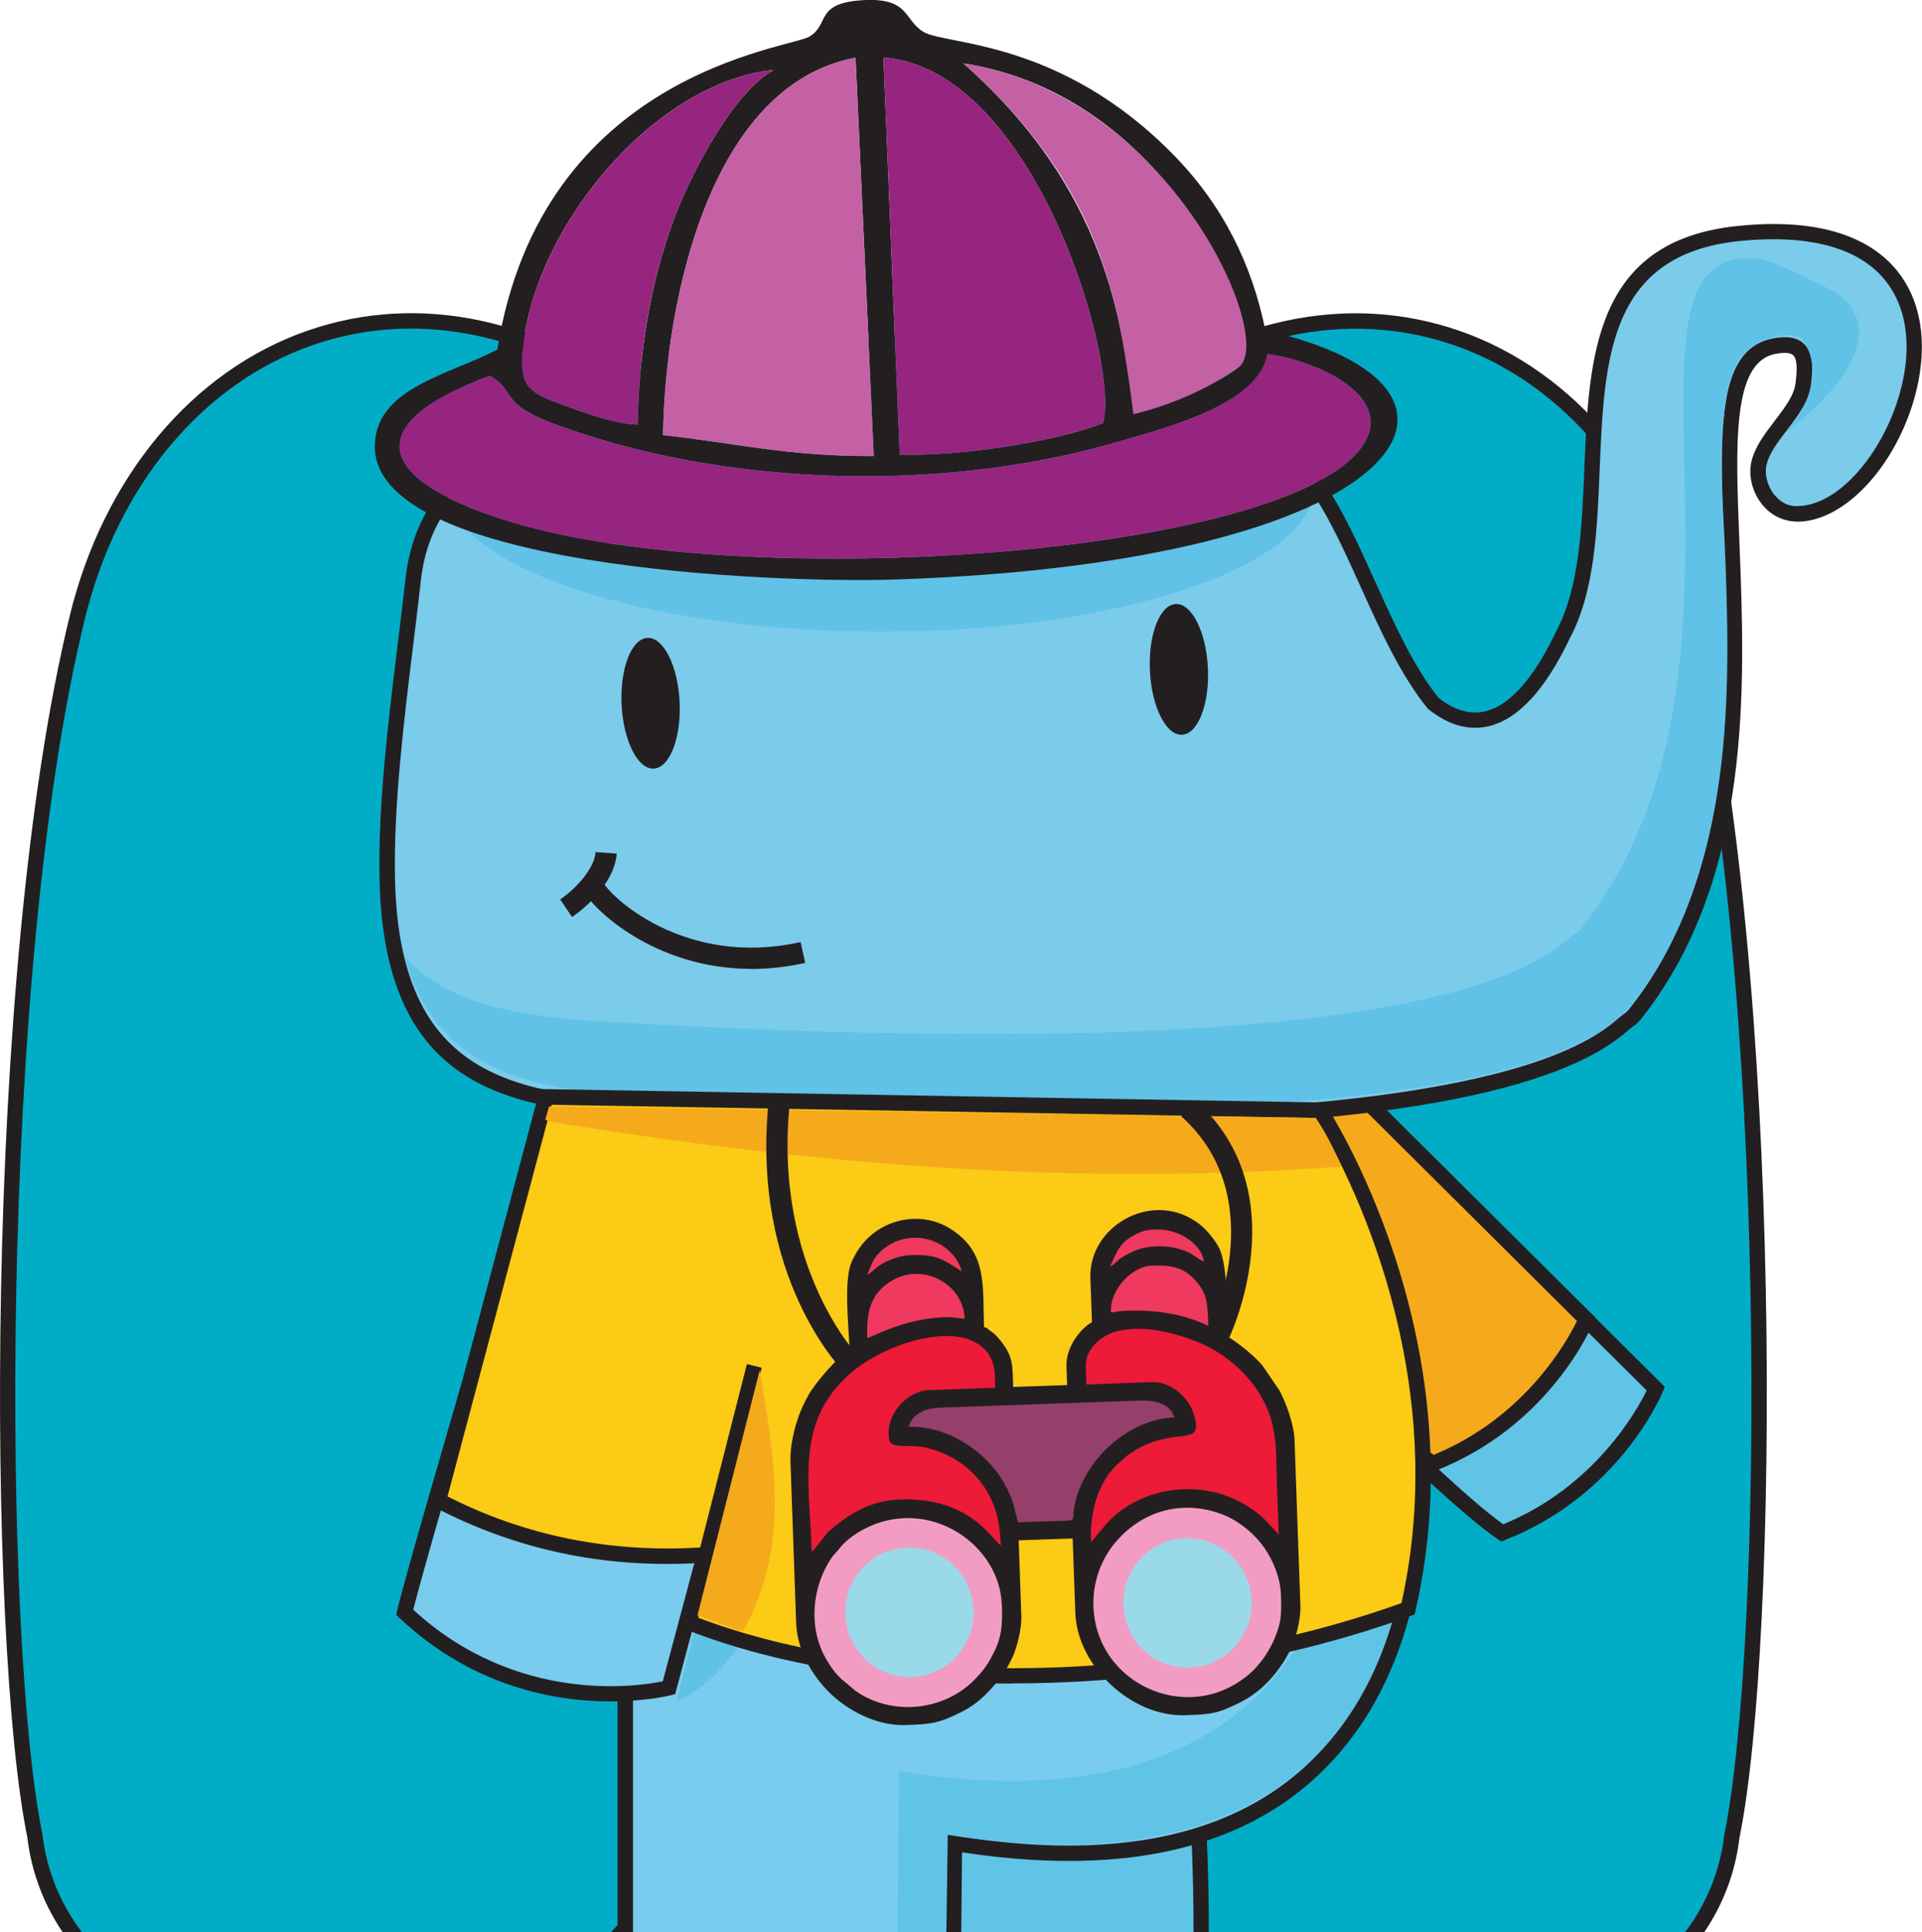 <svg width="378" height="380" viewBox="0 0 378 380" fill="none" xmlns="http://www.w3.org/2000/svg">
        <g clip-path="url(#clip0_83_660)">
          <path fill-rule="evenodd" clip-rule="evenodd"
            d="M219.504 81.113C267.047 43.74 319.336 68.338 332.278 121.397C348.959 189.736 348.726 321.694 340.609 361.086C334.409 414.164 234.654 420.144 213.149 359.63C188.506 236.039 190.153 134.58 219.523 81.113H219.504Z"
            fill="#01ADC6" />
          <path
            d="M281.209 404.477C253.815 404.477 222.817 391.353 211.716 360.154C186.782 235.165 189.145 133.259 218.186 80.394L218.574 79.928C240.544 62.65 264.838 57.369 287.021 65.057C309.63 72.9 327.105 93.829 333.751 121.048C350.916 191.405 349.869 323.636 342.101 361.416C339.466 383.956 319.24 400.71 290.605 403.972C287.544 404.321 284.425 404.496 281.228 404.496L281.209 404.477ZM220.686 82.103C192.129 134.444 189.92 235.456 214.622 359.339C226.401 392.421 262.107 404.224 290.237 400.943C317.438 397.857 336.618 382.15 339.098 360.931C346.847 323.248 347.874 191.755 330.806 121.766C324.412 95.538 307.674 75.405 286.033 67.911C264.974 60.611 241.745 65.659 220.686 82.122V82.103Z"
            fill="#231F20" />
          <path fill-rule="evenodd" clip-rule="evenodd"
            d="M127.983 81.113C80.44 43.74 28.15 68.338 15.208 121.398C-1.472 189.736 -1.24 321.695 6.878 361.086C13.077 414.165 112.832 420.144 134.337 359.63C158.98 236.039 157.334 134.58 127.963 81.113H127.983Z"
            fill="#01ADC6" />
          <path
            d="M66.258 404.477C63.061 404.477 59.942 404.302 56.881 403.953C28.227 400.711 8.001 383.956 5.367 361.28C-2.383 323.616 -3.429 191.405 13.736 121.029C20.381 93.81 37.856 72.881 60.465 65.038C82.629 57.35 106.943 62.63 128.913 79.909L129.3 80.375C158.341 133.24 160.705 235.146 135.829 359.921C124.67 391.333 93.672 404.457 66.277 404.457L66.258 404.477ZM80.827 64.63C74.259 64.63 67.769 65.698 61.453 67.892C39.813 75.386 23.074 95.518 16.681 121.747C-0.407 191.755 0.62 323.228 8.35 360.775C10.849 382.131 30.029 397.837 57.23 400.924C85.361 404.108 121.066 392.401 132.903 359.125C157.547 235.437 155.338 134.444 126.781 82.103C112.019 70.571 96.21 64.63 80.808 64.63H80.827Z"
            fill="#231F20" />
          <path fill-rule="evenodd" clip-rule="evenodd"
            d="M270.185 217.983L325.652 273.12C325.652 273.12 317.554 292.825 295.449 301.484C282.178 292.631 235.197 243.746 235.197 243.746L270.185 217.983Z"
            fill="#60C4E7" />
          <path
            d="M295.255 303.173L294.596 302.727C281.345 293.893 236.01 246.794 234.092 244.775L232.891 243.532L270.302 215.984L327.415 272.751L327.028 273.683C326.698 274.518 318.426 294.087 295.972 302.882L295.236 303.173H295.255ZM237.502 243.94C244.787 251.492 283.108 290.923 295.642 299.776C313.679 292.398 321.971 277.313 323.851 273.469L270.05 219.983L237.502 243.96V243.94Z"
            fill="#231F20" />
          <path fill-rule="evenodd" clip-rule="evenodd"
            d="M256.488 204.354L311.955 259.491C311.955 259.491 303.857 279.196 281.752 287.855C268.481 279.022 221.499 230.117 221.499 230.117L256.488 204.354Z"
            fill="#F5AA1C" />
          <path
            d="M281.577 289.544L280.918 289.098C267.667 280.264 222.352 233.146 220.434 231.146L219.233 229.904L256.643 202.355L313.757 259.122L313.369 260.054C313.04 260.889 304.787 280.459 282.313 289.253L281.577 289.544ZM223.805 230.292C231.089 237.844 269.41 277.275 281.945 286.128C299.982 278.75 308.274 263.646 310.134 259.802L256.333 206.315L223.785 230.292H223.805Z"
            fill="#231F20" />
          <path fill-rule="evenodd" clip-rule="evenodd"
            d="M179.207 311.017L182.539 389.508C182.539 389.508 204.683 406.632 235.797 392.79C237.386 372.366 234.208 334.411 234.208 334.411L179.226 311.017H179.207Z"
            fill="#60C4E7" />
          <path
            d="M211.599 399.662C193.466 399.662 181.783 390.848 181.609 390.712L181.047 390.285L177.579 308.687L235.623 333.362L235.7 334.275C235.739 334.663 238.878 372.579 237.289 392.886L237.231 393.779L236.398 394.148C227.311 398.187 218.923 399.623 211.599 399.623V399.662ZM184.031 388.712C187.576 391.1 207.57 403.254 234.363 391.76C235.642 373.297 233.24 341.244 232.775 335.459L180.834 313.366L184.031 388.712Z"
            fill="#231F20" />
          <path fill-rule="evenodd" clip-rule="evenodd"
            d="M123.352 211.479L122.984 271.14V397.934C122.984 397.934 158.67 421.154 187.344 401.992L187.712 362.561C322.301 384.538 276.559 211.382 248.758 215.129L123.333 211.499L123.352 211.479Z"
            fill="#79CCED" />
          <path
            d="M161.615 411C140.653 411 122.422 399.351 122.151 399.177L121.454 398.73V271.12L121.822 209.907L123.372 209.946L248.797 213.576C253.737 212.839 259.297 217.051 264.645 225.633C280.512 251.046 289.462 306.357 267.996 338.701C252.943 361.377 226.42 369.997 189.203 364.289L188.835 402.768L188.177 403.215C179.575 408.961 170.353 411 161.596 411H161.615ZM124.495 397.08C129.494 400.07 160.608 417.368 185.852 401.157L186.239 360.775L187.983 361.047C224.89 367.046 250.947 359.009 265.516 337.051C286.304 305.736 277.547 251.997 262.107 227.283C257.573 220.002 252.749 216.022 248.991 216.624L124.863 213.052L124.495 271.159V397.099V397.08Z"
            fill="#231F20" />
          <path fill-rule="evenodd" clip-rule="evenodd"
            d="M124.476 383.723V397.022C124.476 397.022 157.469 418.494 185.832 401.079L186.394 360.853C304.012 379.51 282.778 256.54 258.193 222.352L255.752 222.798C275.223 267.684 280.047 365.163 176.824 348.331L176.456 387.761C166.11 394.673 152.607 395.799 141.932 392.226C130.269 388.324 124.476 383.723 124.476 383.723Z"
            fill="#60C4E7" />
          <path fill-rule="evenodd" clip-rule="evenodd"
            d="M163.805 211.266L131.567 331.965C131.567 331.965 103.3 339.478 79.587 317.113C82.164 305.93 112.561 203.442 112.561 203.442L163.805 211.266Z"
            fill="#79CCED" />
          <path
            d="M120.156 334.624C109.423 334.624 93.071 331.887 78.56 318.2L77.921 317.598L78.115 316.744C80.672 305.619 109.849 207.17 111.108 202.976L111.476 201.714L165.703 210.004L165.258 211.635L132.787 333.188L131.935 333.401C131.819 333.44 127.188 334.605 120.117 334.605L120.156 334.624ZM81.273 316.589C101.712 335.343 125.619 331.654 130.346 330.664L161.906 212.489L113.627 205.112C110.217 216.644 84.682 302.94 81.273 316.569V316.589Z"
            fill="#231F20" />
          <path fill-rule="evenodd" clip-rule="evenodd"
            d="M318.465 202.122C318.93 201.734 319.201 201.481 319.763 201.035C320.712 200.297 320.499 200.588 321.351 199.734C359.595 152.111 326.311 72.842 348.785 68.144C354.965 66.843 355.294 70.513 354.655 75.599C353.977 80.996 347.254 85.656 345.956 91.072C344.987 95.169 347.99 101.342 354.015 101.071C374.823 100.1 396.831 40.285 341.926 45.934C300.195 50.225 320.79 99.906 307.441 124.834C303.082 134.036 294.267 148.17 281.81 138.268C268.926 122.368 263.405 90.199 247.383 86.316C228.183 80.88 159.775 81.346 120.427 83.695C106.865 84.51 83.888 89.907 81.253 114.059C79.316 131.784 75.751 154.305 76.177 173.059C77.165 215.964 104.385 216.993 133.504 218.566C195.655 221.944 292.426 223.885 318.465 202.122Z"
            fill="#7BCBEB" />
          <path
            d="M203.114 222.177C182.442 222.177 159.194 221.478 133.407 220.08L132.516 220.022C103.281 218.449 75.654 216.935 74.647 173.078C74.317 158.479 76.391 141.53 78.231 126.581C78.773 122.155 79.296 117.903 79.742 113.884C82.648 87.287 109.093 82.86 120.33 82.18C160.104 79.793 228.396 79.346 247.77 84.84C258.251 87.384 264.18 100.508 270.476 114.428C274.235 122.737 278.109 131.299 282.972 137.298C286.014 139.666 289.075 140.598 292.097 139.899C296.902 138.773 301.726 133.337 306.046 124.174C310.618 115.631 311.122 103.73 311.587 92.237C312.498 70.163 313.428 47.332 341.752 44.439C361.261 42.42 370.037 48.749 373.97 54.399C380.499 63.795 378.058 76.803 373.622 85.83C368.778 95.673 361.087 102.255 354.054 102.585C351.09 102.701 348.494 101.556 346.634 99.304C344.639 96.897 343.786 93.538 344.464 90.723C345.162 87.83 347.138 85.248 349.036 82.763C350.974 80.22 352.814 77.832 353.124 75.405C353.395 73.269 353.589 70.707 352.659 69.853C351.962 69.192 350.334 69.386 349.075 69.62C340.686 71.386 341.306 87.053 342.101 106.914C343.205 134.813 344.716 173.039 322.533 200.666C321.758 201.462 321.623 201.559 321.313 201.772C321.177 201.85 321.022 201.967 320.712 202.219C320.344 202.51 320.111 202.704 319.86 202.918L319.433 203.287C304.38 215.848 265.361 222.157 203.114 222.157V222.177ZM181.086 83.52C159.755 83.52 137.534 84.18 120.524 85.209C110.062 85.83 85.419 89.907 82.764 114.214C82.319 118.233 81.796 122.523 81.253 126.93C79.432 141.782 77.359 158.615 77.689 173C78.618 214.062 103.669 215.401 132.69 216.974L133.582 217.032C234.732 222.507 298.335 216.954 317.496 200.938L317.883 200.608C318.155 200.375 318.426 200.142 318.833 199.812C319.22 199.501 319.433 199.365 319.588 199.249C319.782 199.113 319.86 199.054 320.266 198.627C341.636 171.991 340.163 134.424 339.078 106.992C338.206 84.879 337.567 68.882 348.474 66.61C351.342 66.008 353.376 66.319 354.732 67.581C356.747 69.445 356.534 72.765 356.146 75.735C355.74 78.977 353.55 81.812 351.458 84.569C349.656 86.918 347.971 89.111 347.428 91.383C346.983 93.266 347.603 95.654 348.978 97.324C349.85 98.391 351.439 99.77 353.918 99.517C359.866 99.246 366.531 93.324 370.909 84.452C374.978 76.201 377.264 64.416 371.49 56.107C366.531 48.943 356.321 45.953 342.062 47.41C316.353 50.05 315.5 70.59 314.609 92.334C314.125 104.177 313.621 116.427 308.739 125.513C303.954 135.628 298.568 141.472 292.756 142.831C288.804 143.743 284.813 142.598 280.841 139.414C275.494 132.871 271.542 124.115 267.706 115.651C261.738 102.43 256.101 89.946 246.995 87.752C236.088 84.666 209.352 83.501 181.047 83.501L181.086 83.52Z"
            fill="#231F20" />
          <path fill-rule="evenodd" clip-rule="evenodd"
            d="M320.46 198.123C340.628 172.651 340.299 138.365 339.408 112.137C338.904 97.615 338.013 92.218 338.768 84.588C339.311 79.191 339.718 74.434 341.926 70.862C345.142 65.698 353.299 64.96 354.538 66.785C359.692 74.298 353.279 83.423 350.838 85.267C367.79 72.396 369.863 61.271 358.491 56.204C355.798 55.001 349.308 51.506 346.188 51.04C312.672 46.051 351.826 131.046 311.083 182.494C310.25 183.348 310.444 183.057 309.514 183.795C308.952 184.241 308.7 184.494 308.235 184.882C282.546 206.626 187.072 204.685 125.755 201.326C107.601 200.336 90.184 199.54 79.587 188.26C86.891 213.79 109.655 214.741 133.737 216.061C195.054 219.439 289.482 221.711 316.469 201.578C317.477 200.841 319.627 198.977 320.46 198.103V198.123Z"
            fill="#5FC2E6" />
          <path fill-rule="evenodd" clip-rule="evenodd"
            d="M127.343 125.455C130.482 125.3 133.31 130.93 133.659 138.035C133.988 145.141 131.722 151.004 128.564 151.16C125.425 151.315 122.597 145.685 122.248 138.579C121.919 131.473 124.185 125.61 127.343 125.455Z"
            fill="#231F20" />
          <path fill-rule="evenodd" clip-rule="evenodd"
            d="M231.244 118.796C234.383 118.641 237.211 124.271 237.56 131.376C237.889 138.482 235.623 144.345 232.465 144.5C229.326 144.656 226.498 139.026 226.149 131.92C225.82 124.814 228.086 118.951 231.244 118.796Z"
            fill="#231F20" />
          <path fill-rule="evenodd" clip-rule="evenodd"
            d="M152.18 259.297L133.078 334.527C142.997 330.936 165.374 305.503 152.18 259.297Z" fill="#5FC2E6" />
          <path fill-rule="evenodd" clip-rule="evenodd"
            d="M276.927 316.414C231.651 332.974 172.988 333.809 135.538 319.093L148.364 268.635L138.929 305.775C119.884 307.153 102.351 303.523 86.252 295.078L107.369 215.731L259.588 218.352C259.588 218.352 289.23 262.869 276.927 316.394V316.414Z"
            fill="#FBCB15" />
          <path
            d="M199.045 331.11C175.526 331.11 153.013 327.596 134.957 320.51L133.717 320.025L136.914 307.425C118.586 308.415 101.305 304.707 85.515 296.436L84.45 295.873L106.187 214.198H107.369L260.402 216.838L260.847 217.498C261.138 217.944 290.702 263.18 278.4 316.724L278.226 317.52L277.451 317.792C253.35 326.626 225.568 331.071 199.065 331.071L199.045 331.11ZM137.321 318.161C174.867 332.392 231.361 331.227 275.629 315.268C286.382 266.868 262.262 225.535 258.736 219.866L108.512 217.284L88.015 294.301C103.281 302.066 120.02 305.425 137.708 304.338L146.891 268.266L149.817 269.004L137.321 318.161Z"
            fill="#231F20" />
          <path fill-rule="evenodd" clip-rule="evenodd"
            d="M107.233 220.216L107.989 217.595L258.755 219.867C261.254 223.419 262.92 227.477 263.908 229.418C209.953 233.418 157.934 228.836 107.911 220.527L107.233 220.197V220.216Z"
            fill="#F5AA1C" />
          <path fill-rule="evenodd" clip-rule="evenodd"
            d="M149.449 269.625V269.354L137.166 317.714C139.064 318.394 140.246 318.782 141.796 319.365C143.85 320.122 146.039 320.976 146.174 320.724C155.416 304.222 152.393 287.312 149.449 269.625Z"
            fill="#F5AA1C" />
          <path fill-rule="evenodd" clip-rule="evenodd"
            d="M173.181 66.397C220.356 66.397 258.6 79.346 258.6 95.305C258.6 111.263 220.356 124.212 173.181 124.212C126.006 124.212 87.763 111.263 87.763 95.305C87.763 79.346 126.006 66.397 173.181 66.397Z"
            fill="#5FC2E6" />
          <path
            d="M112.503 180.339C114.518 178.98 116.533 177.116 118.025 175.214C120.001 172.748 121.124 170.205 121.299 167.875L117.133 167.584C117.036 169.059 116.203 170.807 114.77 172.612C113.51 174.204 111.844 175.757 110.178 176.883L112.503 180.359V180.339Z"
            fill="#231F20" />
          <path
            d="M147.763 190.57C151.095 190.57 154.641 190.202 158.361 189.367L157.45 185.27C134.841 190.357 119.826 176.398 118.315 173.039L114.498 174.748C116.223 178.592 128.661 190.551 147.763 190.551V190.57Z"
            fill="#231F20" />
          <path fill-rule="evenodd" clip-rule="evenodd"
            d="M97.818 68.746C88.131 73.774 74.55 76.201 73.736 86.957C71.896 111.652 152.374 114.777 176.359 113.962C277.179 110.564 299.168 76.24 248.855 64.96C246.259 52.108 240.582 40.498 230.934 30.597C208.655 7.746 186.201 8.911 181.686 6.31C177.754 4.038 178.955 -0.446 169.965 0.02C160.085 0.524 163.281 4.757 159.174 7.203C155.164 9.571 106.439 14.367 97.818 68.727M125.387 83.501C120.601 83.346 114.208 80.919 109.965 79.346C104.289 77.23 102.332 76.104 102.758 69.697C104.327 45.643 128.215 16.211 152.219 13.745C144.45 17.822 135.868 34.033 132.458 43.333C127.789 56.03 125.677 69.581 125.387 83.501ZM222.933 81.424C220.666 63.135 217.644 37.353 189.455 12.464C230.334 18.735 248.778 64.552 243.585 72.241C239.246 75.638 230.431 79.346 222.933 81.424ZM130.385 85.578C130.831 58.612 139.839 16.638 168.26 11.357L171.845 89.694C154.66 89.752 145.167 87.19 130.385 85.578ZM173.743 11.319C203.598 13.551 220.298 71.852 216.927 83.229C207.802 86.801 188.835 89.811 176.94 89.403L173.743 11.299V11.319ZM96.345 73.891C101.886 77.152 97.934 79.249 108.919 83.346C141.757 95.576 184.05 97.013 218.574 87.267C230.837 83.811 247.615 79.23 249.281 69.62C258.561 70.862 272.568 77.133 269.004 85.792C259.879 108.021 155.261 116.68 105.257 103.944C78.909 97.227 65.561 85.306 96.365 73.891H96.345Z"
            fill="#231F20" />
          <path fill-rule="evenodd" clip-rule="evenodd"
            d="M96.345 73.891C65.541 85.306 78.89 97.227 105.238 103.944C155.241 116.68 259.859 108.021 268.984 85.792C272.549 77.114 258.522 70.862 249.262 69.62C247.596 79.23 230.818 83.811 218.555 87.267C184.031 97.013 141.738 95.576 108.9 83.346C97.915 79.249 101.867 77.152 96.326 73.891"
            fill="#96257F" />
          <path fill-rule="evenodd" clip-rule="evenodd"
            d="M176.94 89.403C188.835 89.811 207.822 86.782 216.927 83.229C220.298 71.833 203.598 13.532 173.743 11.319L176.94 89.422V89.403Z"
            fill="#96257F" />
          <path fill-rule="evenodd" clip-rule="evenodd"
            d="M130.385 85.578C145.167 87.19 154.68 89.752 171.845 89.694L168.26 11.357C139.82 16.638 130.831 58.612 130.385 85.578Z"
            fill="#C461A5" />
          <path fill-rule="evenodd" clip-rule="evenodd"
            d="M243.585 72.24C251.122 66.863 230.353 18.735 189.455 12.464C217.625 37.353 220.143 61.019 222.933 81.423C222.933 81.423 233.724 79.268 243.585 72.24Z"
            fill="#C461A5" />
          <path fill-rule="evenodd" clip-rule="evenodd"
            d="M125.387 83.501C125.658 69.581 127.769 56.03 132.458 43.333C135.887 34.033 144.45 17.822 152.219 13.745C128.215 16.23 104.347 45.643 102.758 69.697C102.332 76.104 104.289 77.23 109.965 79.346C114.189 80.919 120.582 83.346 125.387 83.501Z"
            fill="#96257F" />
          <path fill-rule="evenodd" clip-rule="evenodd"
            d="M233.162 295.33C244.108 294.941 253.311 303.581 253.698 314.628C254.086 325.674 245.542 334.935 234.577 335.323C223.63 335.711 214.428 327.072 214.04 316.025C213.653 304.979 222.216 295.718 233.162 295.33Z"
            fill="#F39CC3" />
          <path fill-rule="evenodd" clip-rule="evenodd"
            d="M178.819 297.252C189.765 296.864 198.968 305.503 199.355 316.55C199.743 327.596 191.18 336.857 180.233 337.245C169.287 337.634 160.085 328.994 159.697 317.947C159.31 306.901 167.873 297.64 178.819 297.252Z"
            fill="#F39CC3" />
          <path fill-rule="evenodd" clip-rule="evenodd"
            d="M240.176 259.472L239.924 247.59L239.033 245.047L236.805 242.193L233.201 240.543L229.094 239.805L225.2 239.941L222.352 242.076L219.62 244.833L218.497 248.25L218.652 252.871L217.644 257.161L217.489 260.093L220.376 260.539L227.622 260.035C227.622 260.035 232.039 260.986 232.504 261.141C232.969 261.297 237.154 262.772 237.154 262.772L239.924 262.927L240.156 259.452L240.176 259.472Z"
            fill="#EF395E" />
          <path fill-rule="evenodd" clip-rule="evenodd"
            d="M169.249 261.995L168.648 250.114L169.345 247.512L171.36 244.503L174.828 242.601L178.858 241.572L182.752 241.436L185.736 243.377L188.661 245.94L190.017 249.26L190.172 253.88L191.47 258.093L191.838 261.005L188.99 261.665H181.725C181.725 261.665 177.385 262.947 176.94 263.141C176.494 263.335 172.426 265.102 172.426 265.102L169.675 265.451L169.19 261.995H169.249Z"
            fill="#EF395E" />
          <path fill-rule="evenodd" clip-rule="evenodd"
            d="M177.289 279.993L181.938 274.848L186.452 274.693L194.512 274.46L204.063 274.052L212.394 274.382L220.221 273.741L226.924 274.498L231.38 276.44L233.589 279.352L229.83 281.06L222.604 283.41L215.958 290.768L213.498 297.252L212.975 300.649C212.975 300.649 206.775 300.96 205.632 300.999C204.489 301.038 200.324 300.999 200.324 300.999L198.096 297.718L194.066 289.855L190.211 285.914C190.211 285.914 184.689 283.856 183.566 283.584C182.442 283.293 178.703 282.206 178.703 282.206L177.289 279.993Z"
            fill="#953F6B" />
          <path fill-rule="evenodd" clip-rule="evenodd"
            d="M192.032 262.423L187.111 261.18L182.597 261.433L176.979 263.141L171.825 265.374L167.214 268.014L164.676 271.12L158.361 277.818L157.76 283.351L157.237 290.826C157.237 290.826 158.012 297.893 158.031 298.436C158.031 298.96 158.244 304.474 158.438 305.173C158.632 305.872 158.767 306.843 158.767 306.843L161.964 304.785L164.424 301.504L168.725 300.106L171.748 298.126L176.611 297.776L182.287 297.66L186.859 298.999L190.928 301.348L194.473 304.066L196.682 306.124L198.232 304.823V300.3L198.038 296.844L196.314 293.175L194.066 289.874L191.664 287.021L188.758 284.807L183.566 283.565L179.362 282.478L176.301 281.157L178.257 278.769L180.834 276.459L189.727 274.809L195.907 274.324L197.263 272.848L197.089 268.053L194.105 264.073L192.013 262.364L192.032 262.423Z"
            fill="#ED1A38" />
          <path fill-rule="evenodd" clip-rule="evenodd"
            d="M217.043 261.529L221.867 259.938L226.382 259.86L232.097 261.161L237.386 263.005L242.171 265.315L244.942 268.227L251.722 274.459L252.71 279.934L253.776 287.35C253.776 287.35 253.505 294.456 253.524 295C253.524 295.524 253.737 301.038 253.582 301.736C253.427 302.455 253.369 303.425 253.369 303.425L250.017 301.601L247.344 298.494L242.965 297.407L239.807 295.66H234.925L229.268 295.951L224.812 297.621L220.918 300.242L217.567 303.212L215.513 305.425L213.886 304.241L213.556 299.717L213.517 296.262L214.97 292.476L216.966 289.04L219.155 286.03L221.906 283.623L226.982 282.012L231.089 280.614L234.054 279.08L231.942 276.847L229.21 274.731L220.221 273.722L214.021 273.683L212.549 272.324L212.374 267.528L215.067 263.354L217.043 261.51V261.529Z"
            fill="#ED1A38" />
          <path fill-rule="evenodd" clip-rule="evenodd"
            d="M233.104 302.533C240.059 302.28 245.91 307.774 246.162 314.802C246.414 321.83 240.97 327.732 233.995 327.965C227.04 328.218 221.189 322.723 220.938 315.695C220.686 308.667 226.13 302.765 233.104 302.533Z"
            fill="#9AD9E8" />
          <path fill-rule="evenodd" clip-rule="evenodd"
            d="M178.412 304.377C185.387 304.124 191.218 309.619 191.47 316.647C191.722 323.675 186.278 329.576 179.303 329.809C172.348 330.062 166.497 324.568 166.246 317.54C165.994 310.512 171.438 304.61 178.412 304.377Z"
            fill="#9AD9E8" />
          <path fill-rule="evenodd" clip-rule="evenodd"
            d="M167.117 265.704C165.044 266.344 160.298 272.071 159.058 274.265C157.934 276.284 157.237 277.857 156.559 280.09C156.016 281.895 155.377 284.924 155.454 287.215L156.578 319.151C156.772 324.703 159.91 329.887 163.553 333.285C167.176 336.663 172.658 339.458 178.122 339.264C183.023 339.089 184.476 338.973 188.835 336.818C191.431 335.537 192.943 334.255 194.783 332.275C196.856 330.042 197.612 328.994 199.026 326.14C199.917 324.335 200.963 320.413 200.866 317.792L200.343 302.94L210.96 302.571L211.483 317.21C211.851 327.732 222.642 337.692 233.027 337.323C238.103 337.148 239.207 337.129 243.895 334.818C248.332 332.625 251.742 328.625 253.912 324.218C254.783 322.471 255.849 318.433 255.752 315.87L254.59 283.04C254.493 280.264 252.962 275.954 251.664 273.508L248.313 268.596C246.782 266.713 243.624 264.189 241.454 262.85C241.299 258.307 241.57 248.716 239.653 245.221C239.091 244.212 238.432 243.319 237.696 242.484C236.824 241.475 236.165 240.912 235.119 240.193C226.207 234.194 214.099 241.261 214.447 251.356C214.544 254.249 214.66 257.122 214.757 260.015C212.413 261.355 209.623 265.024 209.74 268.635L209.875 272.401L199.258 272.77C199.103 268.305 199.336 266.752 196.488 263.316C196.178 262.947 196.042 262.772 195.636 262.403C195.267 262.073 195.016 261.918 194.628 261.646C194.008 261.199 194.318 261.18 193.524 261.005C193.233 252.91 194.299 246.212 186.762 241.572C181.202 238.155 173.646 239.553 169.5 244.814C168.687 245.843 168.28 246.58 167.66 247.804C165.819 251.376 166.904 260.326 167.098 265.723M170.566 250.696C171.302 248.988 171.554 247.59 173.336 245.998C178.974 240.931 187.499 243.921 189.145 250.036C185.406 247.707 184.438 246.658 179.052 246.852C177.269 246.911 175.506 247.571 174.247 248.153C172.058 249.182 171.438 250.425 170.547 250.696H170.566ZM236.746 248.134C235.332 247.454 234.518 246.522 232.814 245.92C231.128 245.319 229.578 245.047 227.331 245.124C225.18 245.202 223.708 245.707 222.274 246.406C221.499 246.794 220.996 247.066 220.279 247.551C219.562 248.037 219.175 248.755 218.38 249.007C219.639 246.134 220.201 244.212 223.844 242.523C224.89 242.038 225.762 241.843 227.215 241.805C232.562 241.61 236.591 245.338 236.746 248.134ZM170.566 263.141C170.392 257.977 171.186 254.599 175.041 252.094C181.221 248.037 189.475 252.385 189.727 259.355C188.525 259.297 187.285 259.006 185.949 259.044C177.424 259.355 171.612 263.024 170.585 263.141H170.566ZM218.477 258.093C218.303 253.278 222.952 249.046 226.343 248.93C229.946 248.794 232.814 248.968 235.468 252.249C237.483 254.734 237.483 256.482 237.638 260.753C233.027 258.52 227.583 257.55 221.364 257.783C220.008 257.821 219.756 258.054 218.496 258.113L218.477 258.093ZM174.77 281.876C174.848 283.856 174.925 284.438 178.625 284.399C180.427 284.38 181.725 284.555 183.198 285.001C187.169 286.166 190.405 288.302 192.846 291.447C195.616 295.019 196.662 298.902 196.837 303.969C195.112 302.804 190.773 294.417 177.017 294.903C171.031 295.116 166.711 297.873 162.797 301.368L160.162 304.687C159.833 305.017 160.143 304.862 159.639 305.056C159.135 290.767 156.501 279.565 167.234 270.111C171.767 266.111 180.214 262.461 186.956 262.772C191.509 262.986 195.461 265.141 195.655 270.479L195.732 272.926L182.674 273.392C178.587 273.547 174.634 277.799 174.77 281.895V281.876ZM213.537 268.713C213.421 265.432 216.482 262.558 219.872 261.762C224.774 260.617 230.566 261.976 235.235 263.801C242.307 266.538 248.778 272.926 250.366 280.672C251.141 284.497 250.967 286.749 251.102 290.923C251.238 294.553 251.354 298.164 251.49 301.795C249.029 299.154 247.944 297.64 244.225 295.563C235.72 290.826 224.231 292.495 217.78 299.484L214.544 303.328C214.331 297.31 215.92 291.175 220.318 287.486C220.938 286.962 221.054 286.729 221.732 286.244C229.501 280.575 235.352 284.05 235.216 280.4C235.061 275.877 230.896 271.664 226.498 271.819L213.653 272.285L213.537 268.732V268.713ZM185.232 276.828L224.192 275.45C226.885 275.352 230.198 275.954 230.954 278.769C221.693 279.099 212.471 287.583 211.154 297.174C210.96 298.533 211.444 298.96 209.972 299.077L200.208 299.387C199.316 296.106 199.355 295.039 197.573 291.855C193.95 285.293 186.123 280.342 178.703 280.614C179.071 279.759 178.974 279.759 179.517 279.022C179.923 278.478 180.311 278.187 180.97 277.799C182.113 277.1 183.488 276.906 185.232 276.828ZM197.03 315.501C197.147 318.957 197.147 321.617 195.539 324.839C194.434 327.053 193.679 328.198 192.051 329.945C185.987 336.507 175.545 337.614 168.319 332.586L165.548 330.275C165.548 330.275 165.374 330.101 165.316 330.062L164.657 329.382C163.669 328.295 162.565 326.567 161.906 325.208C159.058 319.403 159.814 311.987 163.456 306.493C163.94 305.755 164.502 305.309 165.064 304.571C166.962 302.125 170.488 300.125 173.608 299.251C185.309 295.97 196.643 304.94 197.011 315.521L197.03 315.501ZM251.916 313.54C252.052 317.365 252.071 319.17 250.405 322.84C249.204 325.499 247.053 328.353 244.748 330.004C243.798 330.683 243.159 331.13 241.997 331.731C234.596 335.634 225.219 333.809 219.543 327.402C213.459 320.529 213.459 309.657 219.988 302.629C225.258 296.961 232.659 295.039 240.079 297.718C243.217 298.844 246.026 301.076 247.983 303.503C249.766 305.716 251.78 309.638 251.916 313.54Z"
            fill="#231F20" />
          <path
            d="M241.532 263.549C241.667 263.277 255.578 234.719 235.1 216.411L232.31 219.537C250.424 235.747 237.928 261.433 237.793 261.685L241.532 263.549Z"
            fill="#231F20" />
          <path
            d="M166.149 270.052L169.113 267.082C168.939 266.907 152.064 249.454 155.299 217.11L151.154 216.683C147.705 251.104 165.413 269.276 166.168 270.033L166.149 270.052Z"
            fill="#231F20" />
        </g>
        <defs>
          <clipPath id="clip0_83_660">
            <rect width="378" height="380" fill="white" />
          </clipPath>
        </defs>
      </svg>